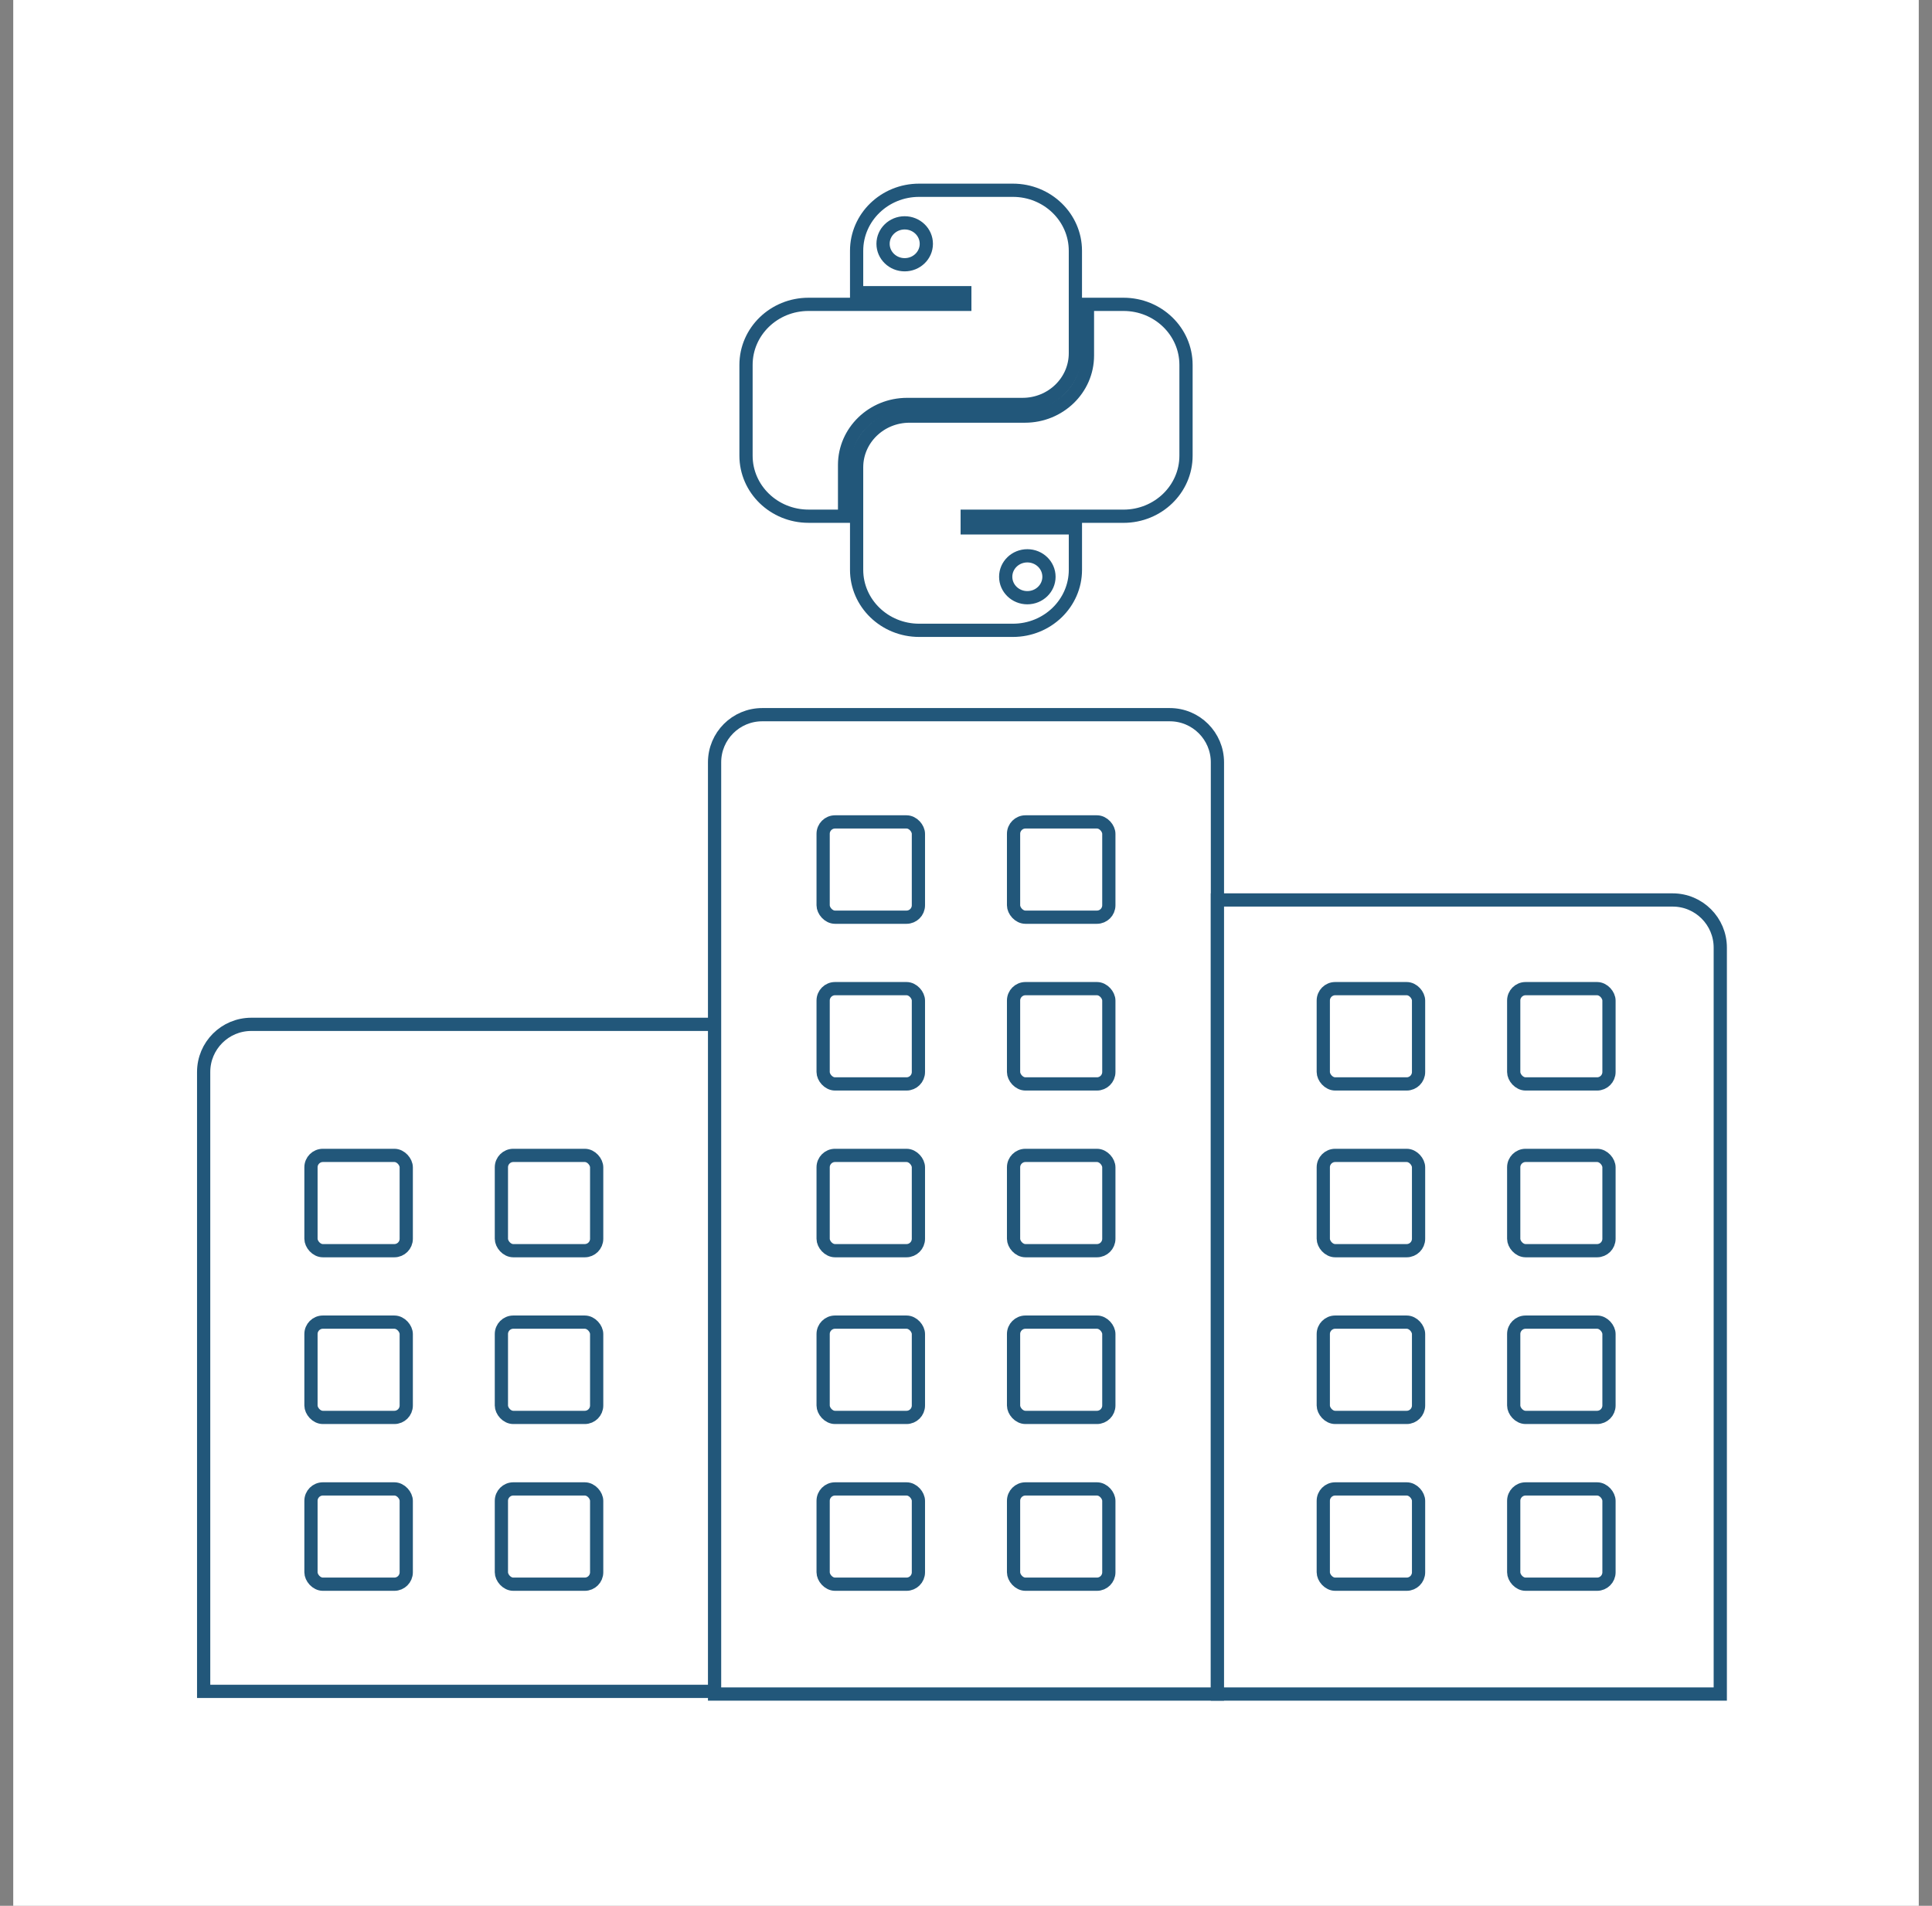 <svg width="73" height="72" viewBox="0 0 73 72" fill="none" xmlns="http://www.w3.org/2000/svg">
<rect x="0" y="0" width="73" height="72" fill="#808080" stroke="none"/>
<rect width="72" height="72" transform="translate(0.5)" fill="white"/>
<g clip-path="url(#clip0_7757_7205)">
<path fill-rule="evenodd" clip-rule="evenodd" d="M34.728 7.188C33.424 7.188 32.367 8.211 32.367 9.475V11.058H36.455V11.498H30.549C29.245 11.498 28.188 12.522 28.188 13.785V17.215C28.188 18.478 29.245 19.502 30.549 19.502H31.912V17.567C31.912 16.304 32.97 15.28 34.274 15.28H38.635C39.739 15.28 40.633 14.414 40.633 13.345V9.475C40.633 8.211 39.576 7.188 38.272 7.188H34.728ZM34.183 10.002C34.635 10.002 35.001 9.648 35.001 9.211C35.001 8.773 34.635 8.419 34.183 8.419C33.732 8.419 33.366 8.773 33.366 9.211C33.366 9.648 33.732 10.002 34.183 10.002Z" stroke="#22577A" stroke-width="0.5"/>
<path fill-rule="evenodd" clip-rule="evenodd" d="M38.272 23.813C39.577 23.813 40.634 22.789 40.634 21.526V19.942H36.546V19.503H42.451C43.756 19.503 44.813 18.479 44.813 17.216V13.785C44.813 12.522 43.756 11.498 42.451 11.498H41.089V13.433C41.089 14.696 40.031 15.72 38.727 15.72H34.366C33.262 15.72 32.367 16.587 32.367 17.655V21.526C32.367 22.789 33.425 23.813 34.729 23.813H38.272ZM38.817 20.998C38.366 20.998 38 21.352 38 21.79C38 22.227 38.366 22.581 38.817 22.581C39.269 22.581 39.635 22.227 39.635 21.79C39.635 21.352 39.269 20.998 38.817 20.998Z" stroke="#22577A" stroke-width="0.5"/>
</g>
<path d="M7.695 40.499C7.695 39.505 8.501 38.699 9.495 38.699H27.045V63.899H7.695V40.499Z" fill="white" stroke="#22577A" stroke-width="0.5"/>
<path d="M27 28.8C27 27.806 27.806 27 28.8 27H44.2C45.194 27 46 27.806 46 28.8V64H27V28.8Z" fill="white" stroke="#22577A" stroke-width="0.5"/>
<path d="M46 34H63.2C64.194 34 65 34.806 65 35.8V64H46V34Z" fill="white" stroke="#22577A" stroke-width="0.5"/>
<rect x="50" y="37.35" width="3.6" height="3.6" rx="0.45" stroke="#22577A" stroke-width="0.5"/>
<rect x="11.75" y="43.65" width="3.6" height="3.6" rx="0.45" stroke="#22577A" stroke-width="0.5"/>
<rect x="50" y="43.65" width="3.6" height="3.6" rx="0.45" stroke="#22577A" stroke-width="0.5"/>
<rect x="11.75" y="49.949" width="3.6" height="3.6" rx="0.45" stroke="#22577A" stroke-width="0.5"/>
<rect x="50" y="49.949" width="3.6" height="3.6" rx="0.45" stroke="#22577A" stroke-width="0.5"/>
<rect x="11.75" y="56.25" width="3.6" height="3.6" rx="0.45" stroke="#22577A" stroke-width="0.5"/>
<rect x="50" y="56.25" width="3.6" height="3.6" rx="0.45" stroke="#22577A" stroke-width="0.5"/>
<rect x="31.102" y="31.051" width="3.6" height="3.6" rx="0.45" stroke="#22577A" stroke-width="0.5"/>
<rect x="31.102" y="37.35" width="3.6" height="3.6" rx="0.45" stroke="#22577A" stroke-width="0.5"/>
<rect x="31.102" y="43.65" width="3.6" height="3.6" rx="0.45" stroke="#22577A" stroke-width="0.5"/>
<rect x="31.102" y="49.949" width="3.6" height="3.6" rx="0.45" stroke="#22577A" stroke-width="0.5"/>
<rect x="31.102" y="56.25" width="3.6" height="3.6" rx="0.45" stroke="#22577A" stroke-width="0.5"/>
<rect x="57.195" y="37.35" width="3.6" height="3.6" rx="0.45" stroke="#22577A" stroke-width="0.5"/>
<rect x="18.945" y="43.65" width="3.6" height="3.6" rx="0.45" stroke="#22577A" stroke-width="0.5"/>
<rect x="57.195" y="43.65" width="3.6" height="3.6" rx="0.45" stroke="#22577A" stroke-width="0.5"/>
<rect x="18.945" y="49.949" width="3.6" height="3.6" rx="0.45" stroke="#22577A" stroke-width="0.5"/>
<rect x="57.195" y="49.949" width="3.6" height="3.6" rx="0.45" stroke="#22577A" stroke-width="0.5"/>
<rect x="18.945" y="56.25" width="3.6" height="3.6" rx="0.45" stroke="#22577A" stroke-width="0.5"/>
<rect x="57.195" y="56.25" width="3.6" height="3.6" rx="0.45" stroke="#22577A" stroke-width="0.5"/>
<rect x="38.297" y="31.051" width="3.6" height="3.6" rx="0.45" stroke="#22577A" stroke-width="0.5"/>
<rect x="38.297" y="37.35" width="3.6" height="3.6" rx="0.45" stroke="#22577A" stroke-width="0.5"/>
<rect x="38.297" y="43.65" width="3.6" height="3.6" rx="0.45" stroke="#22577A" stroke-width="0.5"/>
<rect x="38.297" y="49.949" width="3.6" height="3.6" rx="0.45" stroke="#22577A" stroke-width="0.5"/>
<rect x="38.297" y="56.25" width="3.6" height="3.6" rx="0.45" stroke="#22577A" stroke-width="0.5"/>
<defs>
<clipPath id="clip0_7757_7205">
<rect width="19" height="19" fill="white" transform="translate(27 6)"/>
</clipPath>
</defs>
</svg>
